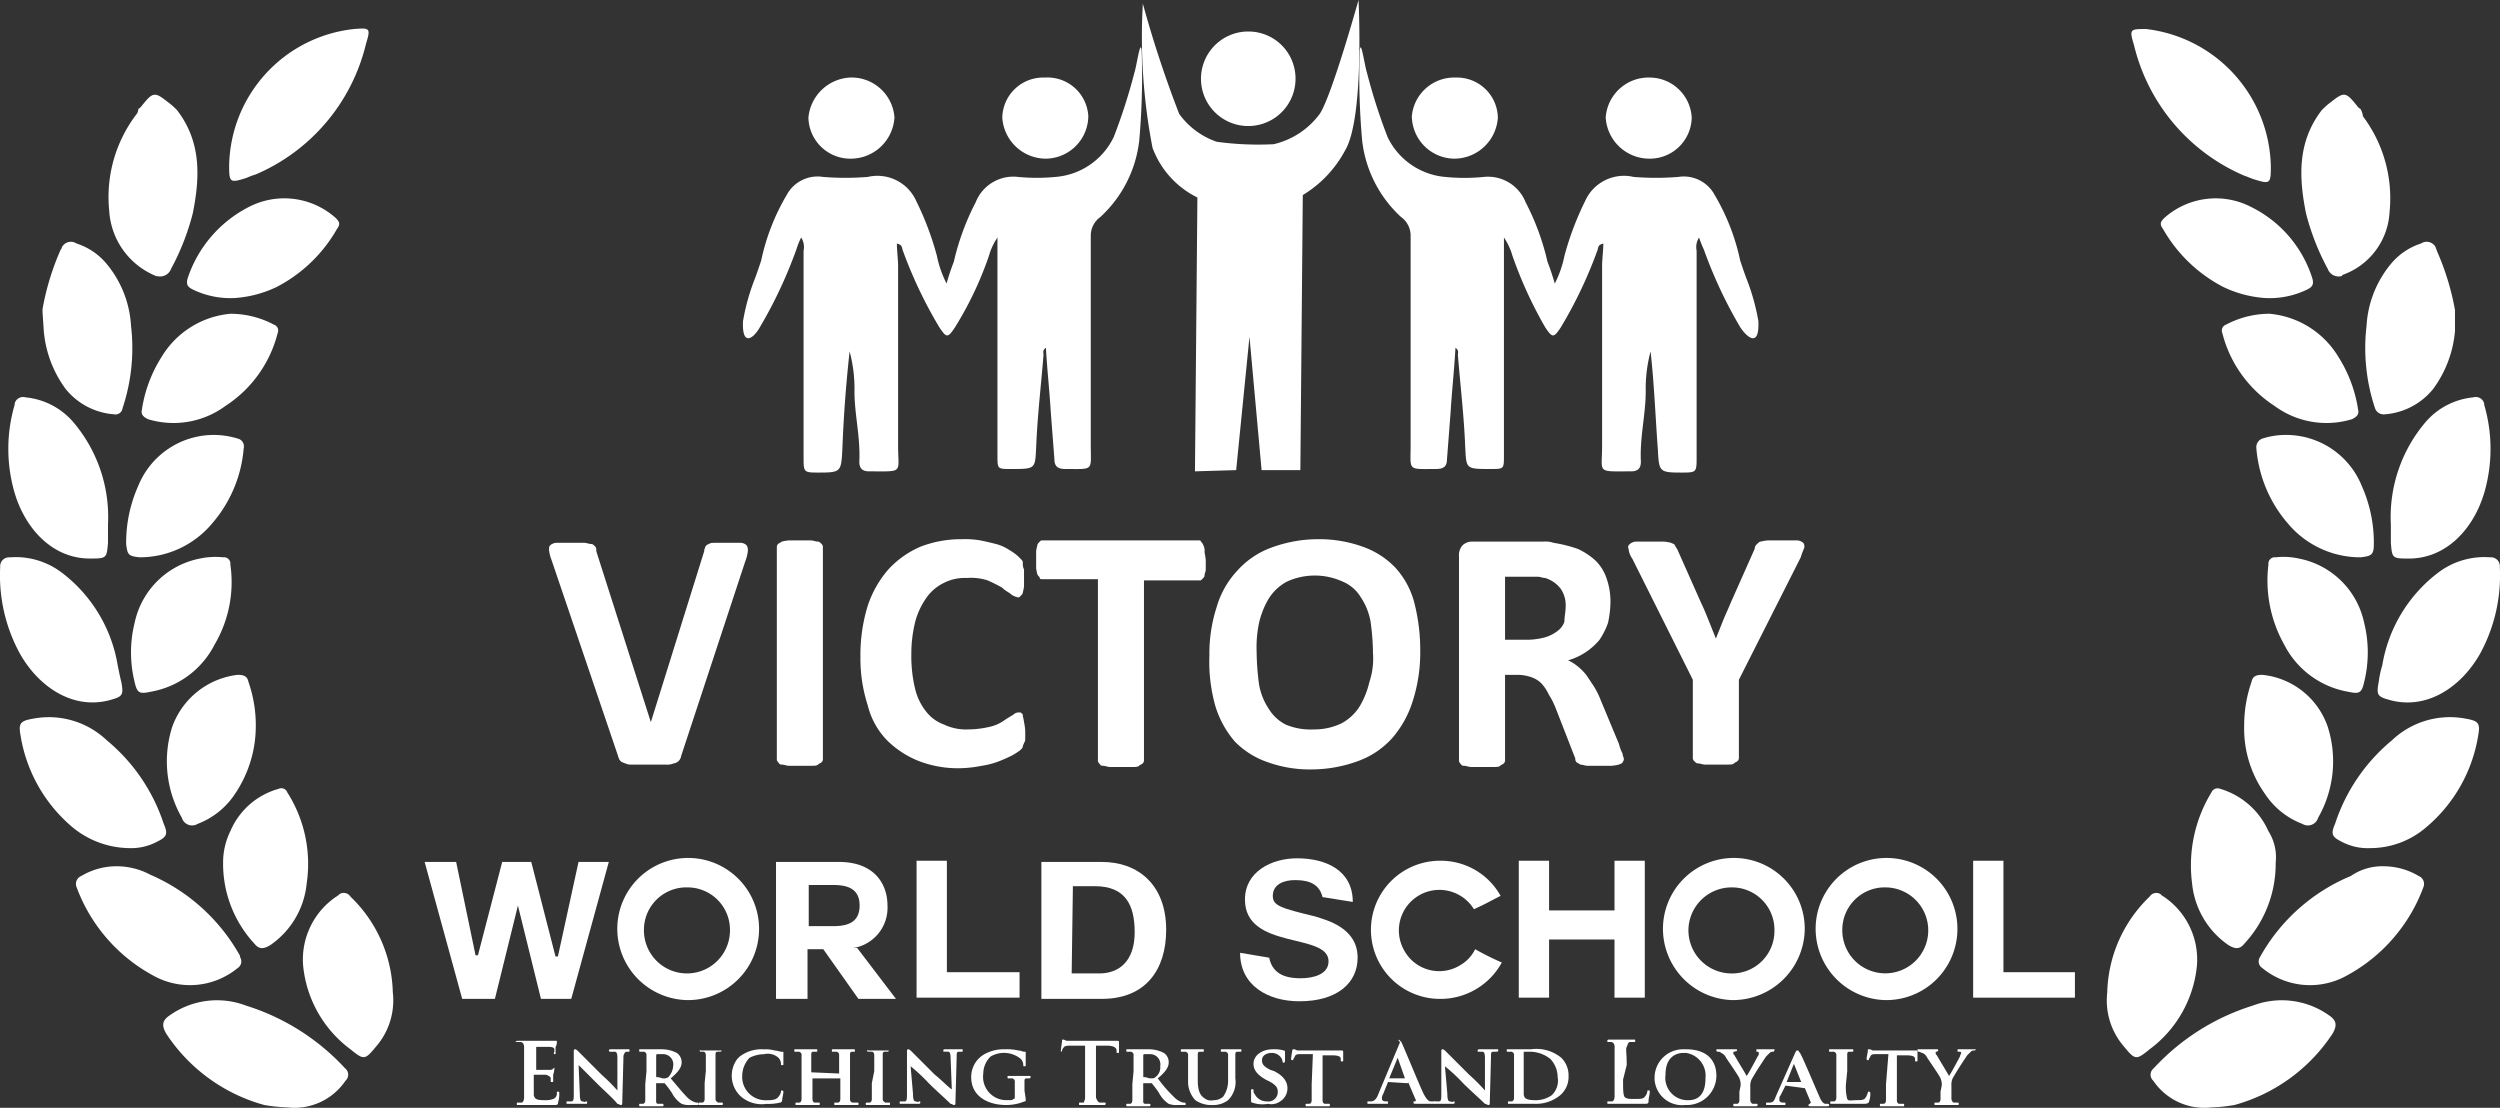 <svg xmlns="http://www.w3.org/2000/svg" width="162.887" height="72.177" viewBox="0 0 162.887 72.177">
  <rect x="0" y="0" width="162.887" height="72.177" fill="#333333" stroke="none"/>
  <g id="logo" transform="translate(0.012)">
    <g id="Group_8" transform="translate(-0.012)">
      <g id="Group_7" transform="translate(0 1.86)">
        <g id="Group_6" transform="translate(0 0)">
          <path id="Path_1" d="M3.579,23.354A7.435,7.435,0,0,0,5,27.143,4.472,4.472,0,0,0,8.158,28.8a.464.464,0,0,0,.553-.395h0a12.385,12.385,0,0,0,.553-5.368,6.922,6.922,0,0,0-1.579-4.026A4.218,4.218,0,0,0,5.71,17.67a.661.661,0,0,0-.947.237.276.276,0,0,1-.079.158A16.844,16.844,0,0,0,3.5,21.933v.237Z" transform="translate(-0.727 -3.666)" fill="#fff" fill-rule="evenodd"/>
          <path id="Path_2" d="M21.544,87.145a4.016,4.016,0,0,0,3.789-1.737.527.527,0,0,0,0-.789l-.079-.079a14.733,14.733,0,0,0-6.395-4.026,5.318,5.318,0,0,0-4.974.632c-.474.316-.553.632-.237,1.184a11.188,11.188,0,0,0,6.395,4.658A10.788,10.788,0,0,0,21.544,87.145Z" transform="translate(-2.824 -16.852)" fill="#fff" fill-rule="evenodd"/>
          <path id="Path_3" d="M8.819,69.1a4.466,4.466,0,0,0-2.21.632.554.554,0,0,0-.316.711,10.791,10.791,0,0,0,4.974,5.763,4.9,4.9,0,0,0,5.526-.474.514.514,0,0,0,.158-.711v-.079a12.245,12.245,0,0,0-5.842-5.289A4.672,4.672,0,0,0,8.819,69.1Z" transform="translate(-1.309 -14.518)" fill="#fff" fill-rule="evenodd"/>
          <path id="Path_4" d="M8.709,65.324a3.6,3.6,0,0,0,1.816-.395c.632-.316.789-.474.474-1.184A11.835,11.835,0,0,0,7.288,58.3a5.478,5.478,0,0,0-4.737-1.421c-.947.158-1.026.316-.868,1.184a9.857,9.857,0,0,0,3.395,5.921A5.906,5.906,0,0,0,8.709,65.324Z" transform="translate(-0.331 -11.926)" fill="#fff" fill-rule="evenodd"/>
          <path id="Path_5" d="M7.168,38.684a9.538,9.538,0,0,0-2.289-6.71A4.687,4.687,0,0,0,1.8,30.395a.565.565,0,0,0-.711.395v.079a10.224,10.224,0,0,0,0,5.763C1.8,39,3.616,40.973,6.142,40.894c.947,0,.947-.079,1.026-1.026Z" transform="translate(-0.132 -6.364)" fill="#fff" fill-rule="evenodd"/>
          <path id="Path_6" d="M25,76.036a7.7,7.7,0,0,0,3.079,5.447c.868.711.947.711,1.658-.158a4.589,4.589,0,0,0,1.105-3.553,8.938,8.938,0,0,0-2.763-6.237.514.514,0,0,0-.711-.158l-.079.079A4.939,4.939,0,0,0,25,76.036Z" transform="translate(-5.249 -14.98)" fill="#fff" fill-rule="evenodd"/>
          <path id="Path_7" d="M18.4,67.508A7.667,7.667,0,0,0,20.453,72.8c.316.395.632.316,1.026.079a5.526,5.526,0,0,0,2.368-4.026,8.666,8.666,0,0,0-1.263-5.921.408.408,0,0,0-.553-.237,4.809,4.809,0,0,0-3.158,2.763A4.606,4.606,0,0,0,18.4,67.508Z" transform="translate(-3.864 -13.162)" fill="#fff" fill-rule="evenodd"/>
          <path id="Path_8" d="M17.458,23.5a5.85,5.85,0,0,0-4.5,2.842,8.857,8.857,0,0,0-1.263,3.395c-.079.316.079.474.395.632a5.7,5.7,0,0,0,5.053-.868,7.985,7.985,0,0,0,3.395-4.737.408.408,0,0,0-.237-.553h0A6.065,6.065,0,0,0,17.458,23.5Z" transform="translate(-2.448 -4.917)" fill="#fff" fill-rule="evenodd"/>
          <path id="Path_9" d="M19.554,56.616a8.589,8.589,0,0,0-.474-2.842c-.079-.395-.316-.474-.711-.474a5.168,5.168,0,0,0-4.263,3.395,7.41,7.41,0,0,0,.632,5.921.693.693,0,0,0,1.026.395,5.07,5.07,0,0,0,2.447-1.974,7.884,7.884,0,0,0,1.342-4.421Z" transform="translate(-2.887 -11.191)" fill="#fff" fill-rule="evenodd"/>
          <path id="Path_10" d="M16.163,33.5a5.317,5.317,0,0,0-4.974,3.316,9.069,9.069,0,0,0-.789,3.789c.079.711.158.789.868.868a6.149,6.149,0,0,0,4.737-2.21,8.524,8.524,0,0,0,2.053-4.895.519.519,0,0,0-.395-.632h0A5.364,5.364,0,0,0,16.163,33.5Z" transform="translate(-2.18 -7.022)" fill="#fff" fill-rule="evenodd"/>
          <path id="Path_11" d="M10.882,6.352c.158-.079.237-.237.316-.316.632-.789.789-.789,1.579-.158a4.513,4.513,0,0,1,.632.553c1.579,2.053,1.5,4.342,1.026,6.71a15.761,15.761,0,0,1-1.421,3.632.754.754,0,0,1-.868.474h-.079a4.906,4.906,0,0,1-3.079-4.263,8.892,8.892,0,0,1,1.737-6.237.6.6,0,0,0,.158-.395Z" transform="translate(-1.872 -1.111)" fill="#fff" fill-rule="evenodd"/>
          <path id="Path_12" d="M27.031-.008c1.026-.079,1.105-.079.789.947a12.407,12.407,0,0,1-7.184,8.526,5.439,5.439,0,0,0-.632.237c-1.026.316-1.105.316-1.105-.789A9.11,9.11,0,0,1,27.031-.008Z" transform="translate(-3.969 0.039)" fill="#fff" fill-rule="evenodd"/>
          <path id="Path_13" d="M18.562,20.469a5.6,5.6,0,0,1-2.763-.553c-.316-.158-.474-.316-.316-.789a8.068,8.068,0,0,1,3.947-4.579,5.026,5.026,0,0,1,5.684.711c.237.237.316.395.079.711a9.6,9.6,0,0,1-3.947,3.789A7.5,7.5,0,0,1,18.562,20.469Z" transform="translate(-3.237 -2.913)" fill="#fff" fill-rule="evenodd"/>
          <path id="Path_14" d="M15.3,43.67a5.4,5.4,0,0,0-4.263,4.184,8.016,8.016,0,0,0,0,3.868c.158.711.316.789,1.026.632a5.785,5.785,0,0,0,4.184-3.079,8.011,8.011,0,0,0,1.026-5.21.419.419,0,0,0-.474-.474A4.8,4.8,0,0,0,15.3,43.67Z" transform="translate(-2.264 -9.14)" fill="#fff" fill-rule="evenodd"/>
          <path id="Path_15" d="M7.655,50.623a9.527,9.527,0,0,0-3.71-6.079A4.964,4.964,0,0,0,.629,43.6.581.581,0,0,0,0,44.228a10.646,10.646,0,0,0,1.263,5.605c1.184,2.132,3.395,3.71,5.842,3.079.868-.237.947-.316.789-1.184C7.813,51.413,7.734,51.018,7.655,50.623Z" transform="translate(0.012 -9.146)" fill="#fff" fill-rule="evenodd"/>
        </g>
        <g id="Group_5" transform="translate(137.264 0.031)">
          <path id="Path_16" d="M27.239,23.354a7.435,7.435,0,0,1-1.421,3.789A4.472,4.472,0,0,1,22.66,28.8a.592.592,0,0,1-.632-.395h0a12.385,12.385,0,0,1-.553-5.368,6.922,6.922,0,0,1,1.579-4.026,4.218,4.218,0,0,1,1.974-1.342.661.661,0,0,1,.947.237c0,.079.079.158.079.237a16.844,16.844,0,0,1,1.184,3.868v1.342Z" transform="translate(-4.547 -3.696)" fill="#fff" fill-rule="evenodd"/>
          <path id="Path_17" d="M7.642,87.145a4.016,4.016,0,0,1-3.789-1.737.527.527,0,0,1,0-.789l.079-.079a14.733,14.733,0,0,1,6.395-4.026,5.318,5.318,0,0,1,4.974.632c.474.316.553.632.237,1.184a11.188,11.188,0,0,1-6.395,4.658A10.788,10.788,0,0,1,7.642,87.145Z" transform="translate(-0.819 -16.883)" fill="#fff" fill-rule="evenodd"/>
          <path id="Path_18" d="M20.81,69.1a4.466,4.466,0,0,1,2.21.632.554.554,0,0,1,.316.711,10.791,10.791,0,0,1-4.974,5.763,4.9,4.9,0,0,1-5.526-.474.514.514,0,0,1-.158-.711h0A12.075,12.075,0,0,1,18.6,69.732,3.625,3.625,0,0,1,20.81,69.1Z" transform="translate(-2.697 -14.548)" fill="#fff" fill-rule="evenodd"/>
          <path id="Path_19" d="M21.147,65.324a3.6,3.6,0,0,1-1.816-.395c-.632-.316-.789-.474-.474-1.184a11.835,11.835,0,0,1,3.71-5.447,5.478,5.478,0,0,1,4.737-1.421c.947.158,1.026.316.868,1.184a9.857,9.857,0,0,1-3.395,5.921A5.58,5.58,0,0,1,21.147,65.324Z" transform="translate(-3.982 -11.956)" fill="#fff" fill-rule="evenodd"/>
          <path id="Path_20" d="M23.5,38.684a9.538,9.538,0,0,1,2.289-6.71,4.687,4.687,0,0,1,3.079-1.579.565.565,0,0,1,.711.395v.079a10.224,10.224,0,0,1,0,5.763c-.711,2.368-2.526,4.342-5.053,4.263-.947,0-.947-.079-1.026-1.026Z" transform="translate(-4.988 -6.395)" fill="#fff" fill-rule="evenodd"/>
          <path id="Path_21" d="M5.933,76.036a7.7,7.7,0,0,1-3.079,5.447c-.868.711-.947.711-1.658-.158A4.589,4.589,0,0,1,.091,77.773a8.938,8.938,0,0,1,2.763-6.237.514.514,0,0,1,.711-.158l.079.079A4.939,4.939,0,0,1,5.933,76.036Z" transform="translate(-0.057 -15.01)" fill="#fff" fill-rule="evenodd"/>
          <path id="Path_22" d="M12.53,67.508A7.667,7.667,0,0,1,10.477,72.8c-.316.395-.632.316-1.026.079A5.526,5.526,0,0,1,7.082,68.85a9.122,9.122,0,0,1,1.263-5.921.434.434,0,0,1,.553-.237,4.992,4.992,0,0,1,3.158,2.763A3.176,3.176,0,0,1,12.53,67.508Z" transform="translate(-1.522 -13.193)" fill="#fff" fill-rule="evenodd"/>
          <path id="Path_23" d="M12.671,23.5a5.85,5.85,0,0,1,4.5,2.842,8.857,8.857,0,0,1,1.263,3.395c.079.316-.079.474-.395.632a5.7,5.7,0,0,1-5.053-.868,7.985,7.985,0,0,1-3.395-4.737.408.408,0,0,1,.237-.553h0A6.065,6.065,0,0,1,12.671,23.5Z" transform="translate(-2.058 -4.948)" fill="#fff" fill-rule="evenodd"/>
          <path id="Path_24" d="M11.4,56.616a8.589,8.589,0,0,1,.474-2.842c.079-.395.316-.474.711-.474a5.041,5.041,0,0,1,4.263,3.395,7.41,7.41,0,0,1-.632,5.921.693.693,0,0,1-1.026.395,5.07,5.07,0,0,1-2.447-1.974A7.315,7.315,0,0,1,11.4,56.616Z" transform="translate(-2.445 -11.222)" fill="#fff" fill-rule="evenodd"/>
          <path id="Path_25" d="M14.291,33.5a5.317,5.317,0,0,1,4.974,3.316,9.069,9.069,0,0,1,.789,3.789c0,.711-.158.789-.868.868a6.149,6.149,0,0,1-4.737-2.21A8.524,8.524,0,0,1,12.4,34.368a.592.592,0,0,1,.395-.632A4.957,4.957,0,0,1,14.291,33.5Z" transform="translate(-2.651 -7.053)" fill="#fff" fill-rule="evenodd"/>
          <path id="Path_26" d="M19.973,6.352c-.158-.079-.237-.237-.316-.316-.632-.789-.789-.789-1.579-.158a4.513,4.513,0,0,0-.632.553c-1.579,2.053-1.5,4.342-1.026,6.71a15.761,15.761,0,0,0,1.421,3.632.754.754,0,0,0,.868.474.077.077,0,0,0,.079-.079,4.6,4.6,0,0,0,3.079-4.105,8.892,8.892,0,0,0-1.737-6.237A1.122,1.122,0,0,0,19.973,6.352Z" transform="translate(-3.439 -1.142)" fill="#fff" fill-rule="evenodd"/>
          <path id="Path_27" d="M3.046,0C2.019,0,1.941,0,2.256,1.026A12.407,12.407,0,0,0,9.44,9.553c.237.079.395.158.632.237,1.026.316,1.105.316,1.105-.789A9.193,9.193,0,0,0,3.046,0Z" transform="translate(-0.485)" fill="#fff" fill-rule="evenodd"/>
          <path id="Path_28" d="M11.293,20.469a5.6,5.6,0,0,0,2.763-.553c.316-.158.474-.316.316-.789a7.793,7.793,0,0,0-3.947-4.579,5.026,5.026,0,0,0-5.684.711c-.237.237-.316.395-.079.711a9.6,9.6,0,0,0,3.947,3.789A7.5,7.5,0,0,0,11.293,20.469Z" transform="translate(-0.996 -2.943)" fill="#fff" fill-rule="evenodd"/>
          <path id="Path_29" d="M15.356,43.67a5.4,5.4,0,0,1,4.263,4.184,8.016,8.016,0,0,1,0,3.868c-.158.711-.316.789-1.026.632a5.785,5.785,0,0,1-4.184-3.079,8.53,8.53,0,0,1-1.026-5.21.419.419,0,0,1,.474-.474A4.672,4.672,0,0,1,15.356,43.67Z" transform="translate(-2.848 -9.171)" fill="#fff" fill-rule="evenodd"/>
          <path id="Path_30" d="M22.719,50.623a9.527,9.527,0,0,1,3.71-6.079,4.964,4.964,0,0,1,3.316-.947.581.581,0,0,1,.632.632,10.646,10.646,0,0,1-1.263,5.605c-1.184,2.132-3.395,3.71-5.842,3.079-.868-.237-.947-.316-.789-1.184A7.006,7.006,0,0,1,22.719,50.623Z" transform="translate(-4.765 -9.176)" fill="#fff" fill-rule="evenodd"/>
        </g>
      </g>
      <g id="Group_2" transform="translate(48.404)">
        <path id="Path_32" d="M43.957,5.6a3.08,3.08,0,1,1-3.158-3h.079A3.065,3.065,0,0,1,43.957,5.6Z" transform="translate(-7.952 -0.547)" fill="#fff" fill-rule="evenodd"/>
        <path id="Path_34" d="M76.805,9a2.73,2.73,0,0,1-2.763,2.684A2.853,2.853,0,0,1,71.2,9,2.8,2.8,0,0,1,74.121,6.4,2.754,2.754,0,0,1,76.805,9Z" transform="translate(-14.985 -1.346)" fill="#fff" fill-rule="evenodd"/>
        <path id="Path_35" d="M58.042,6.4A2.665,2.665,0,0,1,60.805,9a2.853,2.853,0,0,1-2.842,2.684A2.8,2.8,0,0,1,55.2,8.925,2.765,2.765,0,0,1,58.042,6.4Z" transform="translate(-11.616 -1.346)" fill="#fff" fill-rule="evenodd"/>
        <g id="Group_1" transform="translate(0)">
          <path id="Path_31" d="M32.979.237a74.06,74.06,0,0,0,2.368,7.184,5.015,5.015,0,0,0,2.447,1.816,19.747,19.747,0,0,0,3.71.158,5.194,5.194,0,0,0,3-1.974C45.294,6.237,47.031,0,47.031,0s.395,7.658-.868,9.789A7.549,7.549,0,0,1,43.4,12.71l-.158,17.921H40.716l-.789-8.684-.868,8.684-2.684.079.158-17.842A5.891,5.891,0,0,1,33.61,9.631,37.914,37.914,0,0,1,32.979.237Z" transform="translate(-6.921)" fill="#fff" fill-rule="evenodd"/>
          <path id="Path_33" d="M76.865,21.743a14.074,14.074,0,0,0-.711-2.605c-.158-.395-.316-.868-.474-1.342a14.078,14.078,0,0,0-1.658-4.263,2.28,2.28,0,0,0-2.368-1.184,18.042,18.042,0,0,1-2.921,0,2.769,2.769,0,0,0-3.158,1.579,19.318,19.318,0,0,0-1.342,3.553A7.07,7.07,0,0,1,63.6,19.3a14.9,14.9,0,0,0-.474-1.421,16.2,16.2,0,0,0-1.421-3.868,2.639,2.639,0,0,0-2.763-1.658,12.674,12.674,0,0,1-2.447,0,4.6,4.6,0,0,1-3.789-2.605,36.924,36.924,0,0,1-1.342-4.184c-.158-.474-.395-2.289-.474-1.421A47.7,47.7,0,0,0,51.05,9.98a7.982,7.982,0,0,0,2.526,4.974,1.5,1.5,0,0,1,.632,1.184V29.8c0,1.737-.237,1.579,1.658,1.579.474,0,.711-.158.711-.632l.237-3.079c.079-1.342.237-2.763.316-4.184.237.158.158.316.158.474.158,1.974.395,3.947.474,5.921.079,1.5,0,1.5,1.658,1.5.868,0,.868,0,.868-.868V16.3a4,4,0,0,1,.553,1.184,27.39,27.39,0,0,0,2.132,4.658c.474.711.553.711,1.026,0a28.723,28.723,0,0,0,2.368-4.974c.079-.158,0-.395.395-.474,0,.474-.079,1.026-.079,1.5V29.875c0,1.816-.395,1.658,1.895,1.658.474,0,.632-.237.632-.632-.079-1.579.316-3.079.316-4.579a9.428,9.428,0,0,1,.316-2.605c.237,2.132.316,4.263.474,6.395.079,1.421.079,1.5,1.5,1.5,1.026,0,1.026,0,1.026-1.026V17.164A1.157,1.157,0,0,1,73,16.3a8.192,8.192,0,0,0,.316.789,29.476,29.476,0,0,0,2.368,5.053C76.155,22.848,76.944,23.48,76.865,21.743Z" transform="translate(-10.703 -0.822)" fill="#fff" fill-rule="evenodd"/>
          <path id="Path_36" d="M0,21.743a14.073,14.073,0,0,1,.711-2.605c.158-.395.316-.868.474-1.342a14.078,14.078,0,0,1,1.658-4.263,2.28,2.28,0,0,1,2.368-1.184,18.042,18.042,0,0,0,2.921,0,2.769,2.769,0,0,1,3.158,1.579A19.318,19.318,0,0,1,12.63,17.48a7.07,7.07,0,0,0,.632,1.816,14.9,14.9,0,0,1,.474-1.421,16.2,16.2,0,0,1,1.421-3.868,2.639,2.639,0,0,1,2.763-1.658,12.674,12.674,0,0,0,2.447,0,4.6,4.6,0,0,0,3.789-2.605A36.924,36.924,0,0,0,25.5,5.559c.158-.474.395-2.289.474-1.421a47.7,47.7,0,0,1-.158,5.842,7.982,7.982,0,0,1-2.526,4.974,1.5,1.5,0,0,0-.632,1.184V29.8c0,1.737.237,1.579-1.658,1.579-.474,0-.711-.158-.711-.632l-.237-3.079c-.079-1.342-.237-2.763-.316-4.184-.237.158-.158.316-.158.474-.158,1.974-.395,3.947-.474,5.921-.079,1.5,0,1.5-1.658,1.5-.868,0-.868,0-.868-.868V16.3a4,4,0,0,0-.553,1.184,22.761,22.761,0,0,1-2.21,4.658c-.474.711-.553.711-1.026,0a28.722,28.722,0,0,1-2.368-4.974c-.079-.158,0-.395-.395-.474,0,.474.079,1.026.079,1.5V29.875c0,1.816.395,1.658-1.895,1.658-.474,0-.632-.237-.632-.632.079-1.579-.316-3.079-.316-4.579a9.429,9.429,0,0,0-.316-2.605q-.355,3.2-.474,6.395c-.079,1.421-.079,1.5-1.5,1.5-1.026,0-1.026,0-1.026-1.026V17.164a1.157,1.157,0,0,0-.158-.868,5.443,5.443,0,0,0-.316.789A29.473,29.473,0,0,1,1.1,22.138C.709,22.848-.08,23.48,0,21.743Z" transform="translate(0.007 -0.822)" fill="#fff" fill-rule="evenodd"/>
        </g>
        <path id="Path_37" d="M5.4,9a2.73,2.73,0,0,0,2.763,2.684A2.853,2.853,0,0,0,11.005,9,2.8,2.8,0,0,0,8.084,6.4,2.876,2.876,0,0,0,5.4,9Z" transform="translate(-1.131 -1.346)" fill="#fff" fill-rule="evenodd"/>
        <path id="Path_38" d="M24.163,6.4A2.665,2.665,0,0,0,21.4,9a2.853,2.853,0,0,0,2.842,2.684,2.8,2.8,0,0,0,2.763-2.763A2.667,2.667,0,0,0,24.163,6.4Z" transform="translate(-4.5 -1.346)" fill="#fff" fill-rule="evenodd"/>
      </g>
      <g id="Group_20563" data-name="Group 20563" transform="translate(35.773 35.131)">
        <path id="Path_3292" data-name="Path 3292" d="M53.905,58.695a.558.558,0,0,1-.474.474,1.171,1.171,0,0,1-.553.079h-2.21a.712.712,0,0,1-.395-.079c-.079,0-.158-.079-.237-.079l-.158-.158c0-.079-.079-.158-.079-.237L45.458,45.905a2.441,2.441,0,0,1-.158-.632c0-.158,0-.237.079-.316a.667.667,0,0,1,.474-.158h1.737c.158,0,.316.079.474.079.079,0,.158.079.237.158s.079.158.079.316l3.553,11.131h0l3.474-11.131c0-.158.079-.237.079-.316.079-.079.158-.158.237-.158.079-.079.237-.079.474-.079h1.579a.6.6,0,0,1,.395.158.592.592,0,0,1,.079.395,2.44,2.44,0,0,1-.158.632Z" transform="translate(-45.3 -44.563)" fill="#fff"/>
        <path id="Path_3293" data-name="Path 3293" d="M67.1,58.81a.29.29,0,0,1-.079.237c-.079.079-.158.079-.237.158s-.237.079-.474.079H64.889c-.158,0-.316-.079-.474-.079s-.158-.079-.237-.158a.29.29,0,0,1-.079-.237V45.074a.29.29,0,0,1,.079-.237c.079-.079.158-.079.237-.158a2.792,2.792,0,0,1,.474-.079h1.421c.158,0,.316.079.474.079.079,0,.158.079.237.158a.29.29,0,0,1,.079.237Z" transform="translate(-49.258 -44.521)" fill="#fff"/>
        <path id="Path_3294" data-name="Path 3294" d="M81.737,56.974v.474c0,.158,0,.237-.079.316,0,.079-.079.158-.079.237s-.079.158-.158.237a4.679,4.679,0,0,1-.474.316,9.262,9.262,0,0,1-.868.395,5.194,5.194,0,0,1-1.184.316,7.822,7.822,0,0,1-1.421.158,7.082,7.082,0,0,1-2.684-.474,6.174,6.174,0,0,1-2.053-1.342,4.951,4.951,0,0,1-1.263-2.289A9.829,9.829,0,0,1,71,52.158a10.85,10.85,0,0,1,.474-3.316,6.884,6.884,0,0,1,1.342-2.368,6.1,6.1,0,0,1,2.132-1.5,7.375,7.375,0,0,1,2.684-.474,5.975,5.975,0,0,1,1.184.079c.395.079.711.158,1.026.237a2.918,2.918,0,0,1,.868.395,3.342,3.342,0,0,1,.553.395l.237.237a.29.29,0,0,1,.079.237.858.858,0,0,0,.079.395v1.105a3.419,3.419,0,0,1-.079.395c0,.079-.079.158-.158.237s-.079.079-.158.079a1.333,1.333,0,0,1-.395-.158c-.158-.158-.395-.237-.632-.474a10.573,10.573,0,0,0-.947-.474,3.486,3.486,0,0,0-1.342-.158,3.005,3.005,0,0,0-1.5.316,2.951,2.951,0,0,0-1.184,1.026,4.82,4.82,0,0,0-.711,1.579A8.6,8.6,0,0,0,74.316,52a9.025,9.025,0,0,0,.237,2.21,3.792,3.792,0,0,0,.711,1.5,2.581,2.581,0,0,0,1.184.868,3.325,3.325,0,0,0,1.579.316,6.261,6.261,0,0,0,1.342-.158,2.635,2.635,0,0,0,.947-.395,7.283,7.283,0,0,1,.632-.395.51.51,0,0,1,.395-.158c.079,0,.158,0,.158.079.079,0,.079.079.079.158a3.419,3.419,0,0,1,.079.395A4.451,4.451,0,0,1,81.737,56.974Z" transform="translate(-50.711 -44.5)" fill="#fff"/>
      </g>
      <g id="Group_20564" data-name="Group 20564" transform="translate(67.509 35.21)">
        <path id="Path_3295" data-name="Path 3295" d="M96.552,45.942v.553c0,.158-.079.237-.079.395,0,.079-.079.158-.158.237s-.079.079-.158.079H92.526V58.889a.29.29,0,0,1-.079.237c-.079.079-.158.079-.237.158s-.237.079-.474.079H90.316c-.158,0-.316-.079-.474-.079s-.158-.079-.237-.158a.29.29,0,0,1-.079-.237V47.126H85.895c-.079,0-.158,0-.158-.079s-.079-.079-.158-.237a3.419,3.419,0,0,1-.079-.395V45.311a3.419,3.419,0,0,1,.079-.395c0-.079.079-.158.158-.237s.079-.079.158-.079H96.079c.079,0,.158,0,.158.079a.607.607,0,0,1,.158.237.712.712,0,0,1,.079.395C96.474,45.468,96.552,45.705,96.552,45.942Z" transform="translate(-85.5 -44.6)" fill="#fff"/>
      </g>
      <g id="Group_20565" data-name="Group 20565" transform="translate(78.798 35.131)">
        <path id="Path_3296" data-name="Path 3296" d="M113.537,51.763A10.334,10.334,0,0,1,113.063,55a6.718,6.718,0,0,1-1.342,2.447,5.5,5.5,0,0,1-2.21,1.5,8.825,8.825,0,0,1-3,.553,8.091,8.091,0,0,1-2.921-.474,5.449,5.449,0,0,1-2.132-1.342,6.386,6.386,0,0,1-1.263-2.289,10.617,10.617,0,0,1-.395-3.316,9.829,9.829,0,0,1,.474-3.158,5.814,5.814,0,0,1,1.342-2.368,5.5,5.5,0,0,1,2.21-1.5,8.825,8.825,0,0,1,3-.553,8.4,8.4,0,0,1,2.921.474,5.449,5.449,0,0,1,2.132,1.342,5.386,5.386,0,0,1,1.263,2.289A12.31,12.31,0,0,1,113.537,51.763Zm-3.079.158a15.525,15.525,0,0,0-.158-2.053,4.133,4.133,0,0,0-.632-1.579,2.513,2.513,0,0,0-1.184-1.026,4.374,4.374,0,0,0-3.632,0,3.165,3.165,0,0,0-1.184,1.105,5.512,5.512,0,0,0-.632,1.579,7.687,7.687,0,0,0-.158,1.895,16.814,16.814,0,0,0,.158,2.132,4.133,4.133,0,0,0,.632,1.579,2.75,2.75,0,0,0,1.105,1.026,4.16,4.16,0,0,0,1.816.316,4.117,4.117,0,0,0,1.816-.395,3.165,3.165,0,0,0,1.184-1.105,5.512,5.512,0,0,0,.632-1.579A4.81,4.81,0,0,0,110.458,51.921Z" transform="translate(-99.8 -44.5)" fill="#fff"/>
      </g>
      <g id="Group_20566" data-name="Group 20566" transform="translate(95.061 35.289)">
        <path id="Path_3297" data-name="Path 3297" d="M131.137,58.831a.29.29,0,0,1-.079.237c0,.079-.079.079-.237.158a2.792,2.792,0,0,1-.474.079h-1.579c-.158,0-.316-.079-.474-.079-.079-.079-.158-.079-.237-.158a.29.29,0,0,1-.079-.237l-1.263-3.237a5.255,5.255,0,0,0-.474-.947,2.756,2.756,0,0,0-.474-.711,1.719,1.719,0,0,0-.632-.395,2.8,2.8,0,0,0-.789-.158H123.4V58.91a.29.29,0,0,1-.079.237c-.079.079-.158.079-.237.158s-.237.079-.474.079h-1.421c-.158,0-.316-.079-.474-.079s-.158-.079-.237-.158a.29.29,0,0,1-.079-.237V45.647a.965.965,0,0,1,.237-.711.9.9,0,0,1,.632-.237h4.658a1.539,1.539,0,0,1,.632.079,9.234,9.234,0,0,1,1.579.395,4.425,4.425,0,0,1,1.184.789,2.973,2.973,0,0,1,.711,1.184,4.6,4.6,0,0,1,.237,1.5,6.954,6.954,0,0,1-.158,1.342,4.823,4.823,0,0,1-.553,1.105,4.134,4.134,0,0,1-2.053,1.342,2.77,2.77,0,0,1,.632.395,3.647,3.647,0,0,1,.553.553l.474.711a5.259,5.259,0,0,1,.474.947l1.184,2.842a2.671,2.671,0,0,0,.237.632C131.058,58.674,131.137,58.752,131.137,58.831Zm-3.789-9.868a1.9,1.9,0,0,0-.316-1.184,2,2,0,0,0-1.026-.711c-.158,0-.316-.079-.474-.079H123.4v4.105h1.5a4.659,4.659,0,0,0,1.105-.158,2.47,2.47,0,0,0,.789-.395,1.228,1.228,0,0,0,.474-.632C127.268,49.595,127.347,49.279,127.347,48.963Z" transform="translate(-120.4 -44.7)" fill="#fff"/>
      </g>
      <g id="Group_20567" data-name="Group 20567" transform="translate(106.081 35.21)">
        <path id="Path_3298" data-name="Path 3298" d="M141.575,53.679v5.053a.29.29,0,0,1-.079.237c-.079.079-.158.079-.237.158s-.237.079-.474.079h-1.421c-.158,0-.316-.079-.474-.079-.079,0-.158-.079-.237-.158a.29.29,0,0,1-.079-.237V53.679l-3.947-7.895a1.26,1.26,0,0,1-.237-.632c-.079-.158,0-.237.079-.316a.667.667,0,0,1,.474-.158h1.737a2.792,2.792,0,0,1,.474.079c.158.079.237.079.237.158.079.079.079.158.158.237l1.579,3.553c.158.316.316.711.474,1.105l.474,1.184h0l.474-1.184c.158-.395.316-.711.474-1.105l1.579-3.553a.41.41,0,0,1,.158-.316c.079-.079.158-.158.237-.158a2.792,2.792,0,0,1,.474-.079h1.816a.667.667,0,0,1,.474.158c.079.079.079.158.079.316a5.439,5.439,0,0,0-.237.632Z" transform="translate(-134.359 -44.6)" fill="#fff"/>
      </g>
      <g id="Group_3" transform="translate(27.667 55.921)">
        <path id="Path_39" d="M9.553,9.221H7.579l-1.5-6.079h0l-1.5,6.079H2.447L0,.3H2.053L3.316,6.379h.158L5.053.3H6.947L8.526,6.458h.158L10.026.3H12Z" transform="translate(0 -0.061)" fill="#fff"/>
        <path id="Path_40" d="M20.4,9.236A4.651,4.651,0,0,1,15.9,4.5a4.619,4.619,0,0,1,9.237.079A4.634,4.634,0,0,1,20.4,9.236ZM17.636,4.657a2.8,2.8,0,1,0,5.605.079,2.764,2.764,0,0,0-2.763-2.842h0A2.764,2.764,0,0,0,17.636,4.657Z" transform="translate(-3.347 0.003)" fill="#fff"/>
        <path id="Path_41" d="M34.289,5.905l2.526,3.316H34.368L32.079,5.984H31.053V9.221H29V.3h4.105c2.289,0,3.158,1.421,3.158,2.842a2.656,2.656,0,0,1-2.21,2.763ZM31.132,1.8V4.484H32.71c.947,0,1.737-.237,1.737-1.342S33.658,1.8,32.71,1.8Z" transform="translate(-6.106 -0.061)" fill="#fff"/>
        <path id="Path_42" d="M40.6,9.121V.2h1.974V7.463H47.31V9.121Z" transform="translate(-8.548 -0.04)" fill="#fff"/>
        <path id="Path_43" d="M50.9.3h3.947c2.368,0,4.184,1.5,4.184,4.421,0,2.605-1.342,4.5-4.184,4.5H50.9Zm1.974,7.263h1.816c1.184,0,2.289-.711,2.289-2.684,0-1.816-.632-3-2.605-3H52.953Z" transform="translate(-10.716 -0.061)" fill="#fff"/>
        <path id="Path_44" d="M69.195,6.474c.237,1.184,1.263,1.342,2.053,1.342s1.816-.237,1.816-1.105c0-1.895-5.447-.711-5.447-4.026C67.616.868,69.353,0,71.01,0c1.895,0,3.632.789,3.632,2.842l-1.974-.316c-.237-1.026-1.184-1.105-1.816-1.105s-1.421.237-1.421,1.026c0,.632.474.789,2.763,1.342.711.237,2.763.711,2.763,2.684,0,1.658-1.342,2.842-3.789,2.842-2.053,0-3.868-1.026-3.868-3.158Z" transform="translate(-14.169 0.002)" fill="#fff"/>
        <path id="Path_45" d="M82.52,9.2a4.5,4.5,0,0,1,.158-9,4.449,4.449,0,0,1,3.868,2.289c-.789.395-.868.474-1.737.868a2.64,2.64,0,1,0-4.5,2.763,2.6,2.6,0,0,0,3.632.868,2.4,2.4,0,0,0,.947-1.026,17.81,17.81,0,0,0,1.737.868A4.556,4.556,0,0,1,82.52,9.2Z" transform="translate(-16.442 -0.039)" fill="#fff"/>
        <path id="Path_46" d="M96.537,5.332H92.274V9.121H90.3V.2h1.974V3.437h4.263V.2H98.51V9.121H96.537Z" transform="translate(-19.011 -0.04)" fill="#fff"/>
        <path id="Path_47" d="M106.7,9.236A4.651,4.651,0,0,1,102.2,4.5a4.619,4.619,0,0,1,9.237.079A4.683,4.683,0,0,1,106.7,9.236Zm-2.842-4.579A2.813,2.813,0,0,0,106.62,7.5a2.764,2.764,0,0,0,2.842-2.763A2.764,2.764,0,0,0,106.7,1.894h0a2.813,2.813,0,0,0-2.842,2.763Z" transform="translate(-21.516 0.003)" fill="#fff"/>
        <path id="Path_48" d="M119.3,9.236A4.651,4.651,0,0,1,114.8,4.5a4.619,4.619,0,0,1,9.237.079A4.634,4.634,0,0,1,119.3,9.236Zm-2.763-4.579a2.8,2.8,0,1,0,2.842-2.763h0a2.764,2.764,0,0,0-2.842,2.763Z" transform="translate(-24.169 0.003)" fill="#fff"/>
        <path id="Path_49" d="M127.8,9.121V.2h1.974V7.463h4.658V9.121Z" transform="translate(-26.907 -0.04)" fill="#fff"/>
      </g>
      <g id="Group_4" transform="translate(33.594 67.734)">
        <path id="Path_50" d="M.553,1.679V.495C.553.337.474.179.316.179H0S0,.1.158.1H2.684V.179a.475.475,0,0,1-.079.316V.889c0,.079,0,.079-.079.079s0-.158,0-.158V.653c0-.079-.079-.158-.395-.158H1.342v1.5H2.21a.29.29,0,0,0,.237-.079l.079-.079v.079a1.382,1.382,0,0,1-.079.395v.395c0,.079,0,.079-.079.079s-.079,0-.079-.079V2.547c0-.079-.079-.158-.316-.237H1.184V3.653c.079.237.158.316.711.316a1.343,1.343,0,0,0,.553-.079.365.365,0,0,0,.237-.395c0-.079,0-.079.079-.079s.079,0,.079.079a1.738,1.738,0,0,1-.079.632c0,.158-.079.158-.316.158H.158c-.079,0-.079,0-.079-.079s0-.079.079-.079H.395c.079,0,.158-.158.158-.316V1.679Z" transform="translate(0 -0.021)" fill="#fff"/>
        <path id="Path_51" d="M5.068,3.721c0,.395.079.474.158.474s.158.079.237,0c.079,0,.079,0,.079.079s0,.079-.079.079H4.279c-.079,0-.079,0-.079-.079s0-.079.079-.079h.237c.158,0,.158-.158.158-.553V.958c0-.079,0-.158.079-.158s.158.079.237.158l1.5,1.5A12.077,12.077,0,0,1,7.516,3.484h0V1.353c0-.316-.079-.395-.158-.395H7.042A.077.077,0,0,1,6.963.879C6.963.8,7.042.8,7.121.8H8.226c.079,0,.079,0,.079.079s0,.079-.079.079H8.068a.464.464,0,0,0-.158.395L7.832,4.274c0,.079,0,.158-.079.158s-.158-.079-.237-.079c-.237-.316-.868-.868-1.342-1.342L4.989,1.826h0Z" transform="translate(-0.884 -0.168)" fill="#fff"/>
        <path id="Path_52" d="M10.674,2.221V1.195a.209.209,0,0,0-.237-.237h-.158c-.079,0-.079,0-.079-.079S10.2.8,10.279.8H11.7a2.1,2.1,0,0,1,.947.237.718.718,0,0,1,.316.632c0,.316-.237.632-.711,1.026.474.553.789.947,1.105,1.263a1.272,1.272,0,0,0,.553.316h.079a.077.077,0,0,1,.079.079c0,.079,0,.079-.079.079h-.474a1.344,1.344,0,0,1-.553-.079,1.864,1.864,0,0,1-.632-.711,6.406,6.406,0,0,0-.474-.632h-.553V4.116c0,.158,0,.237.158.237H11.7c.079,0,.079,0,.079.079s0,.079-.079.079H10.279c-.079,0-.079,0-.079-.079s0-.079.079-.079h.158c.079,0,.158-.079.158-.237V3.089Zm.632.316c0,.079,0,.079.079.079.158,0,.237.079.395.079a.475.475,0,0,0,.316-.079,1.176,1.176,0,0,0,.316-.711.668.668,0,0,0-.632-.789h-.395a.077.077,0,0,0-.079.079Z" transform="translate(-2.147 -0.168)" fill="#fff"/>
        <path id="Path_53" d="M15.574,2.233V1.206c0-.158-.079-.237-.158-.237h-.158c-.079,0-.079,0-.079-.079s0,0,.079,0H16.6a.077.077,0,0,1-.079.079h-.158c-.158,0-.158.079-.158.237V4.048c0,.158.079.158.158.237H16.6c.079,0,.079,0,.079.079s0,.079-.079.079H15.179c-.079,0-.079,0-.079-.079s0-.079.079-.079h.158c.079,0,.158-.079.158-.237V3.022Z" transform="translate(-3.179 -0.18)" fill="#fff"/>
        <path id="Path_54" d="M18.44,3.875A1.83,1.83,0,0,1,18.2,1.427l.158-.158A2.335,2.335,0,0,1,19.94.8a2.186,2.186,0,0,1,.711.079c.158,0,.316.079.474.079.079,0,.079,0,.079.079v.711c0,.079,0,.079-.079.079s-.079,0-.079-.079a.6.6,0,0,0-.158-.395,1.038,1.038,0,0,0-.947-.237,2.1,2.1,0,0,0-.947.237,1.741,1.741,0,0,0-.474,1.184,1.518,1.518,0,0,0,1.5,1.579h0c.395,0,.711,0,.868-.237a.6.6,0,0,0,.158-.316c0-.079,0-.079.079-.079a.077.077,0,0,1,.079.079c0,.158-.079.395-.079.553a.17.17,0,0,1-.158.158,3.238,3.238,0,0,1-.868.079A2.08,2.08,0,0,1,18.44,3.875Z" transform="translate(-3.756 -0.164)" fill="#fff"/>
        <path id="Path_55" d="M25.921,2.379h0V1.195a.209.209,0,0,0-.237-.237h-.158c-.079,0-.079,0-.079-.079s0-.079.079-.079h1.342c.079,0,.079,0,.079.079V.958h-.158c-.158,0-.158.079-.158.237V4.037a.209.209,0,0,0,.237.237h.237c.079,0,.079,0,.079.079s0,.079-.079.079H25.684c-.079,0-.079,0-.079-.079s0-.079.079-.079h.158c.079,0,.158-.079.158-.237V2.695H24.184V4.037c0,.158.079.237.158.237h.237c.079,0,.079,0,.079.079s0,.079-.079.079H23.158c-.079,0-.079,0-.079-.079s0-.079.079-.079h.158c.079,0,.158-.079.158-.237V1.195a.209.209,0,0,0-.237-.237h-.158C23,.958,23,.958,23,.879S23,.8,23.079.8h1.342C24.5.8,24.5.8,24.5.879s0,.079-.079.079h-.158c-.158,0-.158.079-.158.237V2.3h0Z" transform="translate(-4.842 -0.168)" fill="#fff"/>
        <path id="Path_56" d="M29.453,2.233V1.206c0-.158-.079-.237-.158-.237h-.158c-.079,0-.158,0-.158-.079s0,0,.079,0H30.4a.077.077,0,0,1-.079.079h-.158c-.158,0-.158.079-.158.237V4.048c0,.158.079.158.158.237H30.4c.079,0,.079,0,.079.079s0,.079-.079.079H28.979c-.079,0-.079,0-.079-.079s0-.079.079-.079h.158c.079,0,.158-.079.158-.237V3.022Z" transform="translate(-6.085 -0.18)" fill="#fff"/>
        <path id="Path_57" d="M32.568,3.721c0,.395.079.474.158.474s.158.079.237,0c.079,0,.079,0,.079.079a.077.077,0,0,1-.079.079H31.779c-.079,0-.079,0-.079-.079s0-.079.079-.079h.237c.158,0,.158-.158.158-.553V.958c0-.079,0-.158.079-.158s.158.079.237.158l1.5,1.5c.316.237,1.026.947,1.105.947h0l-.079-2.053c0-.316-.079-.395-.158-.395h-.237c-.079,0-.079,0-.079-.079A.077.077,0,0,1,34.621.8h1.105c.079,0,.079,0,.079.079s0,.079-.079.079h-.158c-.158,0-.158.079-.158.395l-.079,2.921c0,.079,0,.158-.079.158s-.158-.079-.237-.079c-.316-.316-.947-.868-1.421-1.342a11.338,11.338,0,0,0-1.184-1.105h0Z" transform="translate(-6.674 -0.168)" fill="#fff"/>
        <path id="Path_58" d="M41.153,4.037c0,.158,0,.158-.079.158a3.168,3.168,0,0,1-1.184.237c-1.184,0-2.289-.553-2.289-1.816a1.693,1.693,0,0,1,.868-1.5A2.6,2.6,0,0,1,39.81.8a3.238,3.238,0,0,1,.868.079c.158,0,.237.079.395.079.079,0,.079,0,.079.079v.789c0,.079,0,.079-.079.079s-.079,0-.079-.079a.6.6,0,0,0-.158-.395,1.723,1.723,0,0,0-1.974-.158,1.559,1.559,0,0,0-.474,1.105,1.519,1.519,0,0,0,1.5,1.737h.158c.158,0,.237,0,.316-.079.079,0,.079-.079.079-.158V2.932a.209.209,0,0,0-.237-.237h-.158c-.079,0-.079,0-.079-.079s0-.079.079-.079h1.342c.079,0,.079,0,.079.079a.077.077,0,0,1-.079.079h-.158c-.158,0-.158.079-.158.237v.553Z" transform="translate(-7.916 -0.168)" fill="#fff"/>
        <path id="Path_59" d="M46.579.395h-.868c-.316,0-.474,0-.553.158a.245.245,0,0,0-.079.158A.077.077,0,0,1,45,.789h0V.711c0-.079.079-.553.079-.632s0-.079.079-.079.158.079.237.079H48.71a.077.077,0,0,1,.079.079V.789c0,.079,0,.079-.079.079s-.079,0-.079-.079V.711c0-.158-.158-.316-.632-.316h-.711V3.789c.079.158.079.237.237.316h.316c.079,0,.079,0,.079.079a.077.077,0,0,1-.079.079H46.263c-.079,0-.079,0-.079-.079s0-.079.079-.079H46.5c0-.079.079-.158.079-.316V.395Z" transform="translate(-9.474 0)" fill="#fff"/>
        <path id="Path_60" d="M50.874,2.221V1.195a.209.209,0,0,0-.237-.237h-.158c-.079,0-.079,0-.079-.079S50.4.8,50.479.8H51.9a2.1,2.1,0,0,1,.947.237.718.718,0,0,1,.316.632c0,.316-.237.632-.711,1.026a9.642,9.642,0,0,0,1.105,1.263,1.272,1.272,0,0,0,.553.316h.079a.077.077,0,0,1,.079.079h0c0,.079,0,.079-.079.079h-.474a1.343,1.343,0,0,1-.553-.079,1.864,1.864,0,0,1-.632-.711,6.406,6.406,0,0,0-.474-.632h-.553V4.116c0,.158,0,.237.158.237H51.9a.079.079,0,0,1,0,.158H50.479c-.079,0-.079,0-.079-.079s0-.079.079-.079h.158c.079,0,.158-.079.158-.237V3.089Zm.632.316c0,.079,0,.079.079.079.158,0,.237.079.395.079s.237,0,.316-.079a.77.77,0,0,0,.316-.711.668.668,0,0,0-.632-.789h-.395a.077.077,0,0,0-.079.079Z" transform="translate(-10.611 -0.168)" fill="#fff"/>
        <path id="Path_61" d="M55.374,2.221V1.195a.209.209,0,0,0-.237-.237h-.158c-.079,0-.079,0-.079-.079S54.9.8,54.979.8h1.342C56.4.8,56.4.8,56.4.879s0,.079-.079.079h-.158c-.158,0-.158.079-.158.237V2.853c0,.632.158.947.395,1.105a.7.7,0,0,0,.632.158.9.9,0,0,0,.632-.237,1.813,1.813,0,0,0,.316-1.105V1.195a.209.209,0,0,0-.237-.237h-.158c-.079,0-.079,0-.079-.079s0-.079.079-.079h1.184c.079,0,.079,0,.079.079s0,.079-.079.079H58.61c-.158,0-.158.079-.158.237v1.5a1.664,1.664,0,0,1-.474,1.421,1.587,1.587,0,0,1-1.026.316,1.813,1.813,0,0,1-1.105-.316,1.741,1.741,0,0,1-.474-1.184Z" transform="translate(-11.558 -0.168)" fill="#fff"/>
        <path id="Path_62" d="M60.779,4.274c-.079,0-.079-.079-.079-.158V3.484c0-.079,0-.079.079-.079s.079,0,.079.079a.29.29,0,0,0,.079.237.868.868,0,0,0,.789.474.615.615,0,0,0,.711-.553V3.563c0-.237-.079-.395-.474-.632l-.316-.158c-.553-.316-.789-.632-.789-1.026,0-.553.553-.947,1.263-.947a2.186,2.186,0,0,1,.711.079.077.077,0,0,1,.079.079h0v.553c0,.079,0,.158-.079.158s-.079,0-.079-.079a.6.6,0,0,0-.158-.316.717.717,0,0,0-.553-.237c-.316,0-.632.158-.632.474,0,.237.079.395.553.632l.237.079c.632.316.868.711.868,1.105a.991.991,0,0,1-.474.868.972.972,0,0,1-.789.158,1.992,1.992,0,0,1-1.026-.079Z" transform="translate(-12.78 -0.168)" fill="#fff"/>
        <path id="Path_63" d="M65.421,1.116h-.711c-.316,0-.395,0-.474.158,0,.079-.079.079-.079.158a.077.077,0,0,1-.079.079h0A.077.077,0,0,1,64,1.432c0-.079.079-.553.079-.553A.077.077,0,0,1,64.158.8c.079,0,.079,0,.237.079h2.921a.077.077,0,0,1,.079.079v.553c0,.079,0,.079-.079.079s-.079,0-.079-.079V1.432c0-.158-.158-.237-.553-.237h-.632V4.116c0,.158.079.237.158.237h.237c.079,0,.079,0,.079.079s0,.079-.079.079H65.026c-.079,0-.079,0-.079-.079s0-.079.079-.079h.158c.079,0,.158-.079.158-.237V3.089Z" transform="translate(-13.474 -0.168)" fill="#fff"/>
        <path id="Path_64" d="M71.642,2.763h0l-.316.789a.475.475,0,0,0-.079.316c0,.079.079.158.237.158h.079c.079,0,.079,0,.079.079s0,.079-.079.079H70.379c-.079,0-.079,0-.079-.079s0-.079.079-.079h.158c.237,0,.395-.237.474-.474L72.432.158C72.274.079,72.353,0,72.353,0l.158.158c.158.316,1.026,2.447,1.421,3.316.237.474.395.553.474.553h.237c.079,0,.079,0,.079.079s-.079.079-.237.079H73.458c-.079,0-.158,0-.158-.079s0-.079.079-.079a.077.077,0,0,0,.079-.079h0l-.474-1.105s0-.079-.079,0Zm1.105-.237h0l-.474-1.342v0l-.553,1.342h1.026Z" transform="translate(-14.801 0)" fill="#fff"/>
        <path id="Path_65" d="M76.668,3.721c0,.395.079.474.158.474s.158.079.237,0c.079,0,.079,0,.079.079a.077.077,0,0,1-.079.079H75.879c-.079,0-.079,0-.079-.079s0-.079.079-.079h.237c.158,0,.158-.158.158-.553V.958c0-.079,0-.158.079-.158s.158.079.237.158l1.5,1.5a12.078,12.078,0,0,1,1.026,1.026h0V1.353c0-.316-.079-.395-.158-.395h-.237c-.079,0-.079,0-.079-.079S78.721.8,78.8.8h1.105c.079,0,.079,0,.079.079s-.079.079-.158.079h-.158c-.158,0-.158.079-.158.395l-.079,2.921c0,.079,0,.158-.079.158s-.158-.079-.237-.079c-.316-.316-.947-.868-1.421-1.342a11.339,11.339,0,0,0-1.184-1.105h0Z" transform="translate(-15.959 -0.168)" fill="#fff"/>
        <path id="Path_66" d="M82.274,2.216V1.19a.209.209,0,0,0-.237-.237h-.158c-.079,0-.079,0-.079-.079s0-.079.079-.079h1.5a2.544,2.544,0,0,1,1.974.553,1.607,1.607,0,0,1,.474,1.184,1.571,1.571,0,0,1-.553,1.263,2.478,2.478,0,0,1-1.658.553H81.958c-.079,0-.079,0-.079-.079s0-.079.079-.079h.158c.079,0,.158-.079.158-.237V2.216Zm.632.474v.947a.475.475,0,0,0,.079.316c.079.079.237.158.632.158a1.813,1.813,0,0,0,1.105-.316,1.3,1.3,0,0,0,.395-1.184,1.741,1.741,0,0,0-.474-1.184A2.144,2.144,0,0,0,83.3.953h-.316c-.079,0-.079,0-.079.079V2.69Z" transform="translate(-17.222 -0.163)" fill="#fff"/>
        <path id="Path_67" d="M91.126,2.605c0,.711,0,1.105.158,1.184s.237.079.632.079c.316,0,.553,0,.632-.158a.6.6,0,0,0,.158-.316c0-.079,0-.079.079-.079s.079,0,.079.079c0,.237-.079.395-.079.632,0,.158-.079.158-.316.158H90.179c-.079,0-.079,0-.079-.079s0-.079.079-.079h.237c.079,0,.158-.158.158-.316V.474c0-.158-.079-.316-.237-.316h-.158c-.079,0-.079,0-.079-.079S90.179,0,90.258,0h1.579c.079,0,.079,0,.079.079s0,.079-.079.079H91.6c-.158,0-.158.158-.237.316s0,.316,0,1.184Z" transform="translate(-18.969 0)" fill="#fff"/>
        <path id="Path_68" d="M94,2.616A1.854,1.854,0,0,1,95.895.8h.158c1.263,0,1.974.632,1.974,1.737a1.921,1.921,0,0,1-1.895,1.895h-.158A1.794,1.794,0,0,1,94,2.774Zm3.316.079a1.5,1.5,0,0,0-1.263-1.658h-.158c-.553,0-1.184.316-1.184,1.421a1.461,1.461,0,0,0,1.342,1.658h.158c.316,0,1.105-.079,1.105-1.421Z" transform="translate(-19.79 -0.168)" fill="#fff"/>
        <path id="Path_69" d="M100.679,3.168a1,1,0,0,0-.079-.474c0-.079-.711-1.105-.868-1.342a.616.616,0,0,0-.316-.316.29.29,0,0,0-.237-.079A.077.077,0,0,1,99.1.879C99.1.8,99.1.8,99.179.8h1.184c.079,0,.079,0,.079.079s0,0-.158.079c-.079,0-.079,0-.079.079s0,.079.079.158c.079.158.711,1.184.789,1.342.079-.079.632-1.105.711-1.263a.29.29,0,0,0,.079-.237.077.077,0,0,0-.079-.079c-.079,0-.079,0-.079-.079s0-.079.079-.079h1.105s0,.158-.079.158a.29.29,0,0,0-.237.079l-.237.237c-.316.474-.632.947-.947,1.5a1,1,0,0,0-.079.474v.868c0,.079.079.237.158.237h.237c.079,0,.079,0,.079.079a.077.077,0,0,1-.079.079h-1.421c-.079,0-.079,0-.079-.079s0-.079.079-.079h.158c.079,0,.158-.079.158-.237V3.563Z" transform="translate(-20.864 -0.168)" fill="#fff"/>
        <path id="Path_70" d="M104.463,3.189h0l-.316.632c-.079.079-.079.158-.079.316,0,.079.079.158.237.158h.079c.079,0,.079,0,.079.079s0,.079-.079.079h-1.105c-.079,0-.079,0-.079-.079s0-.079.079-.079h.158c.237,0,.316-.158.395-.395l1.263-2.842c.079-.158.079-.158.158-.158s.079.079.158.158c.158.237.947,2.132,1.263,2.842.158.395.316.474.395.474h.158a.077.077,0,0,1,.079.079c0,.079,0,.079-.237.079h-.947c-.079,0-.158,0-.158-.079s0,0,.079-.079l.079-.079h0l-.395-.947h-.079Zm1.026-.237h0l-.474-1.184h0l-.474,1.184h.947Z" transform="translate(-21.727 -0.189)" fill="#fff"/>
        <path id="Path_71" d="M109.505,3.01a3.006,3.006,0,0,0,.079,1.026c.079.158.237.079.632.079.237,0,.474,0,.553-.158.079-.079.079-.158.158-.316,0-.079,0-.079.079-.079a.077.077,0,0,1,.079.079,1.343,1.343,0,0,1-.079.553c0,.079-.079.158-.316.158h-2.132c-.079,0-.079,0-.079-.079s0-.079.079-.079h.158c.079,0,.158-.079.158-.237V1.195a.209.209,0,0,0-.237-.237h-.158c-.079,0-.079,0-.079-.079s0-.079.079-.079H109.9c.079,0,.079,0,.079.079s0,.079-.079.079h-.158c-.158,0-.158.079-.158.237V2.221Z" transform="translate(-22.822 -0.168)" fill="#fff"/>
        <path id="Path_72" d="M112.921,1.116h-.711c-.316,0-.395,0-.474.158,0,.079-.079.079-.079.158a.077.077,0,0,1-.079.079h0a.077.077,0,0,1-.079-.079c0-.158.079-.395.079-.553,0-.079,0-.079.079-.079s.079,0,.237.079h2.921v.632c0,.079,0,.079-.079.079s-.079,0-.079-.079V1.432c0-.158-.158-.237-.553-.237h-.632V4.116c0,.158.079.237.158.237h.237c.079,0,.079,0,.079.079s0,.079-.079.079h-1.421c-.079,0-.079,0-.079-.079s0-.079.079-.079h.158c.079,0,.158-.079.158-.237V3.089Z" transform="translate(-23.475 -0.168)" fill="#fff"/>
        <path id="Path_73" d="M117.279,3.168a1,1,0,0,0-.079-.474c0-.079-.711-1.105-.868-1.342a.616.616,0,0,0-.316-.316c-.079,0-.158-.079-.237-.079A.077.077,0,0,1,115.7.879c0-.079,0-.079.079-.079h1.184c.079,0,.079,0,.079.079s0,0-.079.079c-.079,0-.079,0-.079.079s0,.079.079.158c.079.158.711,1.184.789,1.342.079-.079.632-1.105.711-1.263,0-.079.079-.158.079-.237a.077.077,0,0,0-.079-.079c-.158,0-.158,0-.158-.079s0-.079.079-.079h1.105a.077.077,0,0,1-.079.079.29.29,0,0,0-.237.079l-.237.237c-.316.474-.632.947-.947,1.5a1,1,0,0,0-.079.474v.868c0,.079.079.237.158.237h.237c.079,0,.079,0,.079.079s0,.079-.079.079h-1.421c-.079,0-.079,0-.079-.079s0-.079.079-.079h.158c.079,0,.158-.079.158-.237V3.563Z" transform="translate(-24.359 -0.168)" fill="#fff"/>
      </g>
    </g>
  </g>
</svg>
